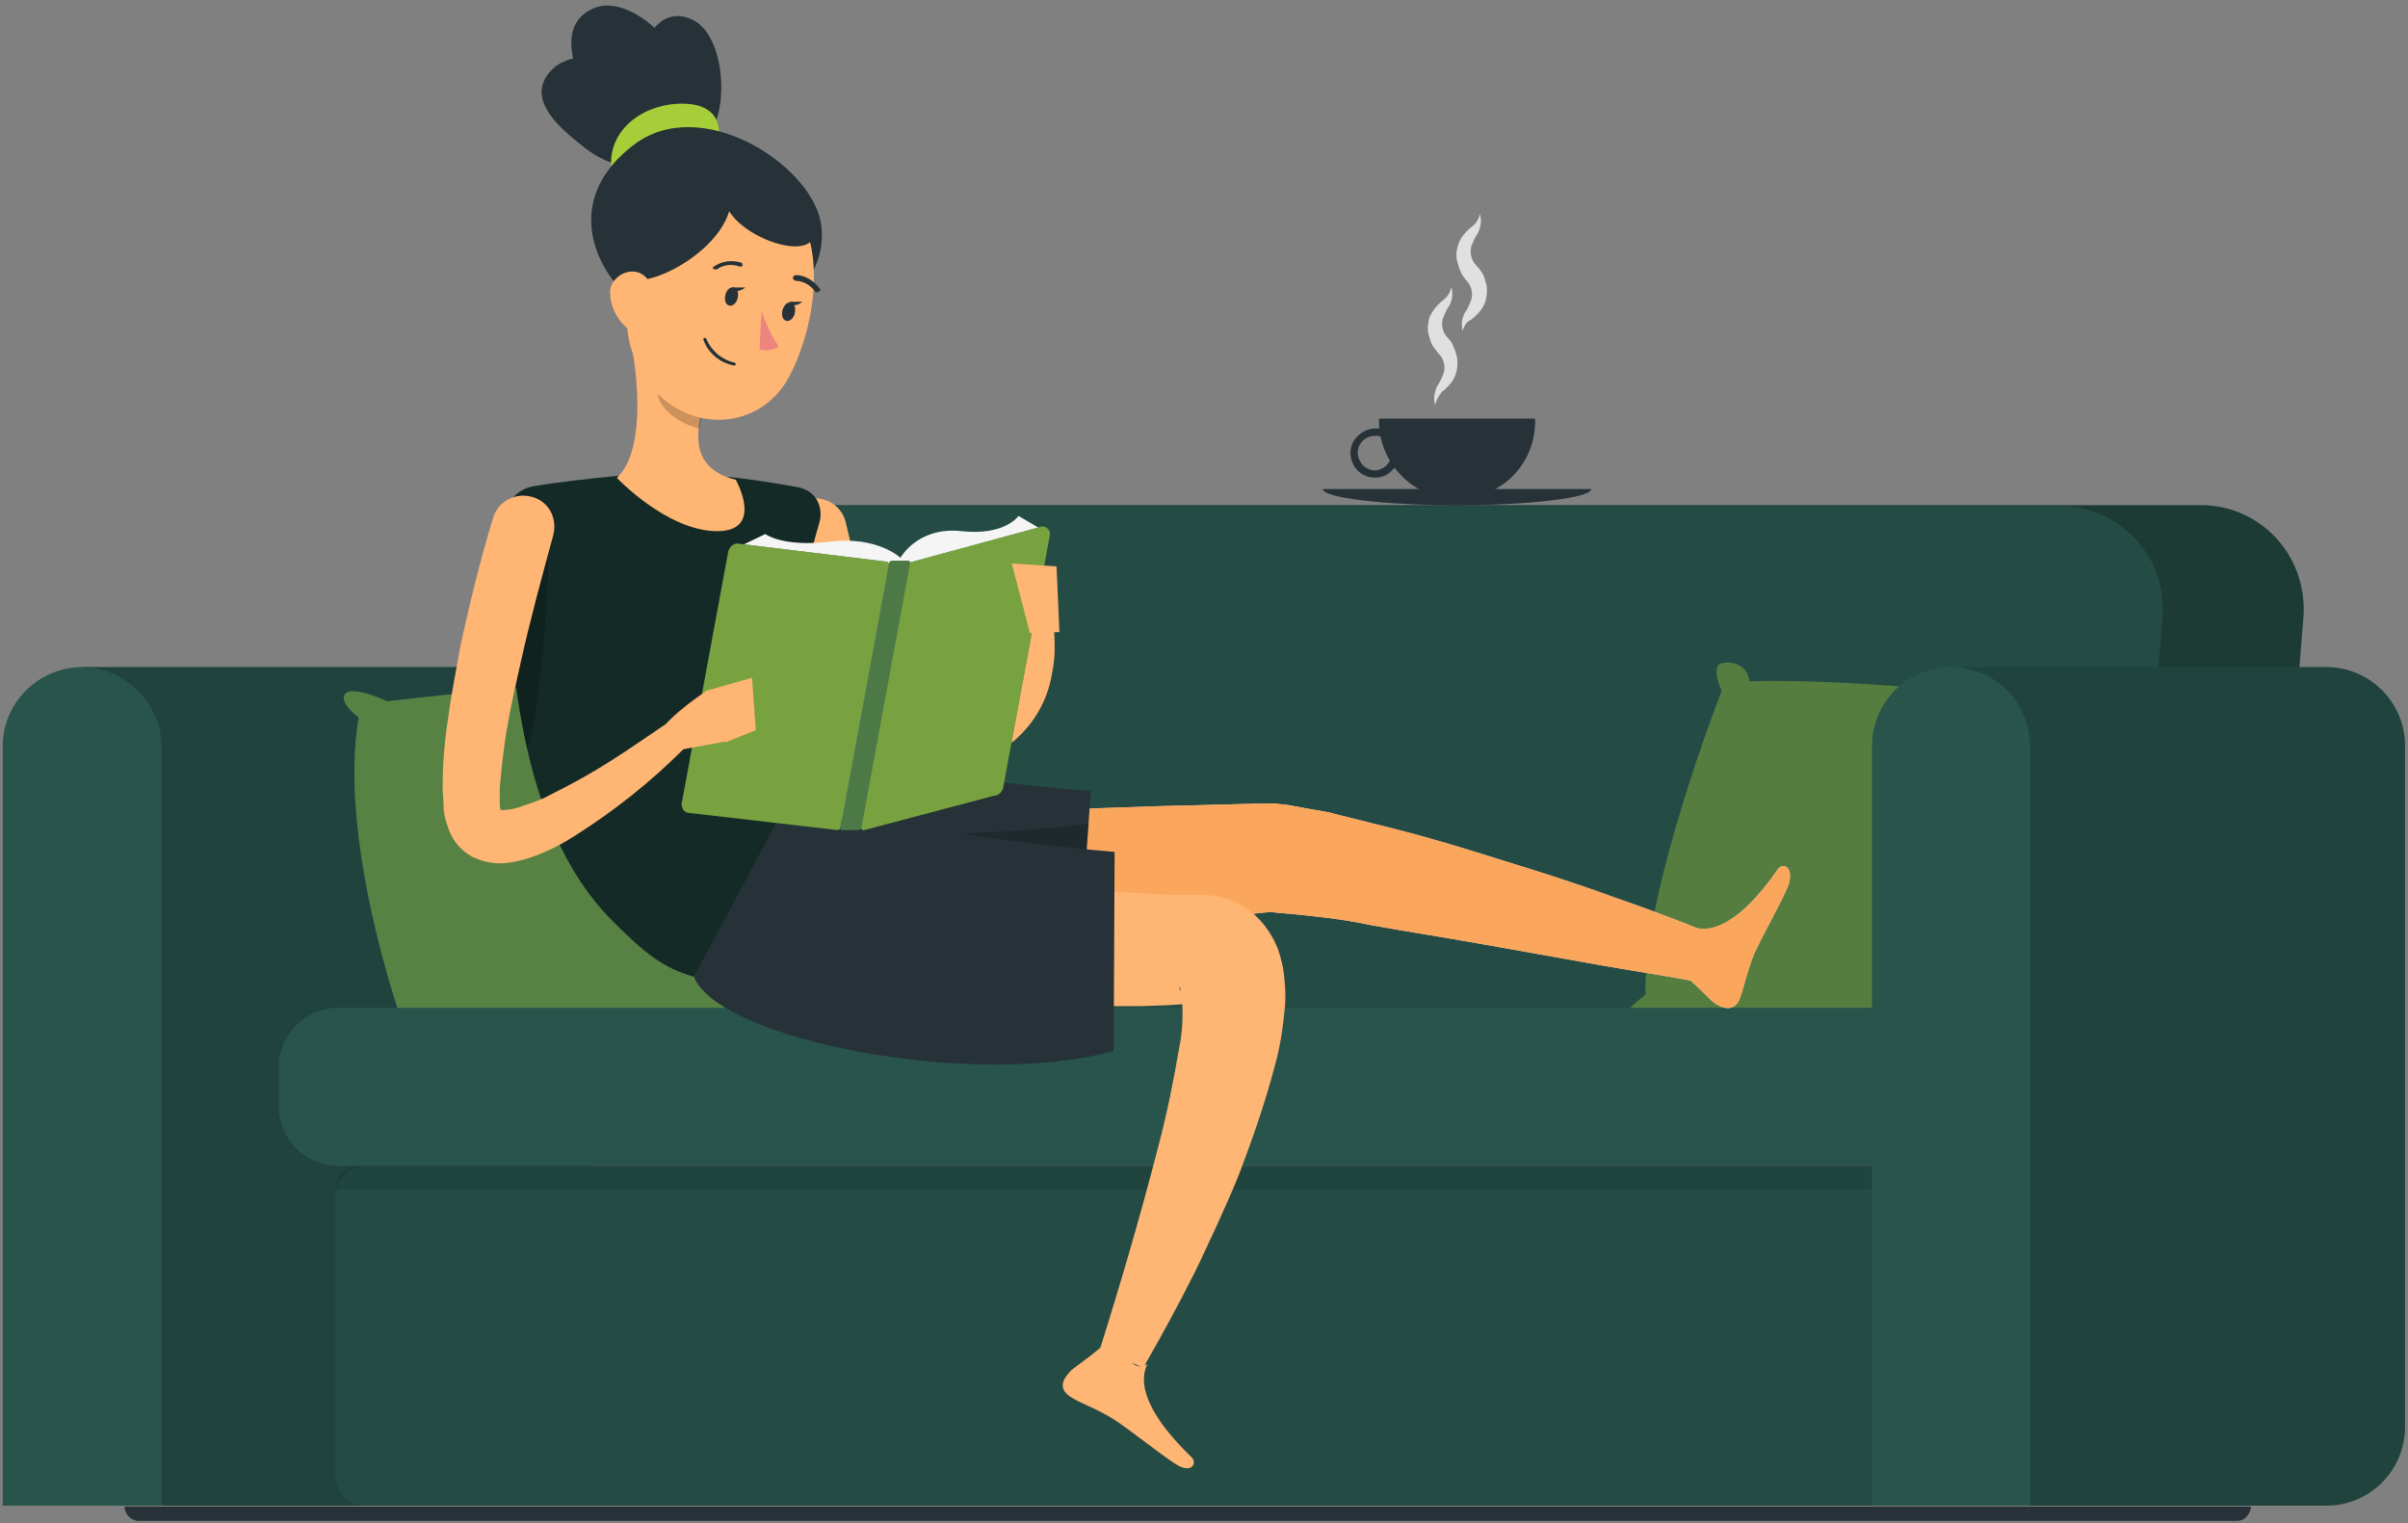 <?xml version="1.0" encoding="utf-8"?>
<!-- Generator: Adobe Illustrator 24.2.3, SVG Export Plug-In . SVG Version: 6.00 Build 0)  -->
<svg version="1.1" id="Layer_1" xmlns="http://www.w3.org/2000/svg" xmlns:xlink="http://www.w3.org/1999/xlink" x="0px" y="0px"
	 viewBox="0 0 253 160" enable-background="new 0 0 253 160" xml:space="preserve">
<rect x="0" y="0" width="253" height="160" fill="#808080" stroke="none"/>
<g transform="translate(.289)">
	<g transform="translate(0 22.077)">
		<path fill="#28544C" d="M53.6,136.1L53.6,136.1c4.6,0,8.3-3.7,8.4-8.3V56.3c0-4.6-3.8-8.3-8.4-8.3H8.4v88.1H53.6z"/>
		<path opacity="0.2" enable-background="new    " d="M53.6,136.1L53.6,136.1c4.6,0,8.3-3.7,8.4-8.3V56.3c0-4.6-3.8-8.3-8.4-8.3H8.4
			v88.1H53.6z"/>
		<path fill="#28544C" d="M8.4,48L8.4,48C3.8,48,0,51.7,0,56.3v79.8h16.7V56.3C16.6,51.8,12.9,48.1,8.4,48z M238.8,79.4l2.9-36.4
			c0.3-3.1-0.7-6.2-2.8-8.5c-2.1-2.3-5.1-3.6-8.2-3.5H82.9c-6.7,0.1-12.3,5.3-12.9,12L67,79.4c-0.2,2.1,0.5,4.2,1.9,5.7
			c1.4,1.5,3.4,2.4,5.5,2.4H230C234.6,87.5,238.3,84,238.8,79.4z"/>
		<path opacity="0.3" enable-background="new    " d="M238.8,79.4l2.9-36.4c0.3-3.1-0.7-6.2-2.8-8.5c-2.1-2.3-5.1-3.6-8.2-3.5H82.9
			c-6.7,0.1-12.3,5.3-12.9,12L67,79.4c-0.2,2.1,0.5,4.2,1.9,5.7c1.4,1.5,3.4,2.4,5.5,2.4H230C234.6,87.5,238.3,84,238.8,79.4z"/>
		<path fill="#28544C" d="M224,79.4l2.9-36.4c0.3-3.1-0.7-6.2-2.8-8.4c-2.1-2.3-5.1-3.6-8.2-3.5H68c-6.7,0.1-12.3,5.3-12.9,12
			l-2.9,36.4c-0.2,2.1,0.5,4.2,1.9,5.7c1.4,1.5,3.4,2.4,5.5,2.4h155.6C219.8,87.5,223.5,84,224,79.4z"/>
		<path opacity="0.1" enable-background="new    " d="M224,79.4l2.9-36.4c0.3-3.1-0.7-6.2-2.8-8.4c-2.1-2.3-5.1-3.6-8.2-3.5H68
			c-6.7,0.1-12.3,5.3-12.9,12l-2.9,36.4c-0.2,2.1,0.5,4.2,1.9,5.7c1.4,1.5,3.4,2.4,5.5,2.4h155.6C219.8,87.5,223.5,84,224,79.4z"/>
		<path fill="#28544C" d="M37.4,53.3c0,0-2.2-1.6-1.4-2.5s4.4,0.8,4.4,0.8s20.1-2.5,31.9-2.1c0.1-1.6,1.7-2.2,2.9-1.9s0,2.9,0,2.9
			s8.3,21.2,8,31.9c1.3,1.1,2.6,1.9,1.3,2.5c-0.9,0.3-1.8,0.1-2.6-0.5c0,0-26.7,3.9-37.6,1.9c-0.8,1.4-2.3,1.2-3.2,0.7
			c-0.9-0.4,0.6-2.5,0.6-2.5S35.2,65.9,37.4,53.3z"/>
		<path opacity="0.379" fill="#A6CE39" enable-background="new    " d="M37.4,53.3c0,0-2.2-1.6-1.4-2.5s4.4,0.8,4.4,0.8
			s20.1-2.5,31.9-2.1c0.1-1.6,1.7-2.2,2.9-1.9s0,2.9,0,2.9s8.3,21.2,8,31.9c1.3,1.1,2.6,1.9,1.3,2.5c-0.9,0.3-1.8,0.1-2.6-0.5
			c0,0-26.7,3.9-37.6,1.9c-0.8,1.4-2.3,1.2-3.2,0.7c-0.9-0.4,0.6-2.5,0.6-2.5S35.2,65.9,37.4,53.3z M218.3,53.3c0,0,2.2-1.6,1.4-2.5
			c-0.8-0.9-4.3,0.8-4.3,0.8s-20.1-2.5-31.9-2.1c-0.1-1.6-1.7-2.2-2.9-1.9s0,2.9,0,2.9s-8.3,21.2-8,31.9c-1.3,1.1-2.6,1.9-1.3,2.5
			c0.9,0.3,1.8,0.1,2.6-0.5c0,0,26.7,3.9,37.6,1.9c0.8,1.4,2.3,1.2,3.2,0.7c0.9-0.4-0.6-2.5-0.6-2.5S220.5,65.9,218.3,53.3z"/>
		<path fill="#28544C" d="M244.1,136.1L244.1,136.1c4.6,0,8.3-3.7,8.3-8.3V56.3c0-4.6-3.7-8.3-8.3-8.3h-39.4v88.1H244.1z"/>
		<path opacity="0.2" enable-background="new    " d="M244.1,136.1L244.1,136.1c4.6,0,8.3-3.7,8.3-8.3V56.3c0-4.6-3.7-8.3-8.3-8.3
			h-39.4v88.1H244.1z"/>
		<path fill="#28544C" d="M206.7,90v4.2c0,3.4-2.8,6.2-6.2,6.2H35.2c-3.4,0-6.2-2.8-6.2-6.2V90c0-3.4,2.8-6.2,6.2-6.2h165.2
			C203.9,83.7,206.7,86.5,206.7,90z"/>
		<path fill="#28544C" d="M206.7,103.7v29.1c0,1.8-1.5,3.3-3.3,3.3H38.2c-1.8,0-3.3-1.5-3.3-3.3v-29.1c0-1.8,1.5-3.3,3.3-3.3h165.2
			C205.2,100.4,206.7,101.9,206.7,103.7z"/>
		<path opacity="0.1" enable-background="new    " d="M206.7,103.7v29.1c0,1.8-1.5,3.3-3.3,3.3H38.2c-1.8,0-3.3-1.5-3.3-3.3v-29.1
			c0-1.8,1.5-3.3,3.3-3.3h165.2C205.2,100.4,206.7,101.9,206.7,103.7z"/>
		<path opacity="0.1" enable-background="new    " d="M204.1,100.4H37.4c-1.4,0-2.5,1.1-2.5,2.5h171.8c0-0.7-0.3-1.3-0.7-1.8
			C205.5,100.7,204.8,100.4,204.1,100.4z"/>
		<path fill="#28544C" d="M204.7,48L204.7,48c-4.6,0-8.3,3.7-8.3,8.3v79.8H213V56.3C213,51.7,209.3,48,204.7,48L204.7,48z"/>
		<path fill="#263238" d="M234.6,137.7H14.3c-0.8,0-1.5-0.7-1.5-1.5h223.4c0,0.4-0.2,0.8-0.5,1.1S235.1,137.7,234.6,137.7z
			 M138.7,29.3c0,0.9,6.3,1.7,14.1,1.7c7.8,0,14.1-0.8,14.1-1.7H138.7z"/>
		<path fill="#263238" d="M144.6,21.9c-0.1,3,1.5,5.8,4,7.3c2.6,1.5,5.8,1.5,8.4,0c2.6-1.5,4.1-4.3,4-7.3H144.6z"/>
		<path fill="#263238" d="M144.2,28.1c-1.1,0-2-0.6-2.4-1.6c-0.4-1-0.2-2.1,0.6-2.8c0.7-0.7,1.9-1,2.8-0.6c1,0.4,1.6,1.4,1.6,2.4
			c0,0.7-0.3,1.4-0.8,1.8C145.6,27.8,144.9,28.1,144.2,28.1L144.2,28.1z M144.2,23.7c-0.7,0-1.4,0.4-1.7,1.1c-0.3,0.7-0.1,1.4,0.4,2
			c0.5,0.5,1.3,0.7,1.9,0.4c0.7-0.3,1.1-0.9,1.1-1.7C146,24.5,145.2,23.7,144.2,23.7L144.2,23.7z"/>
		<path fill="#E0E0E0" d="M150.5,20.5c-0.2-0.7-0.1-1.3,0.2-2c0.3-0.4,0.5-0.9,0.7-1.4c0.1-0.4,0.1-0.7,0-1.1
			c-0.1-0.4-0.3-0.7-0.6-1c-0.2-0.3-0.4-0.5-0.6-0.8c-0.2-0.4-0.3-0.8-0.4-1.2c-0.1-0.4-0.1-0.8,0-1.2c0-0.4,0.2-0.8,0.4-1.1
			c0.3-0.5,0.7-0.9,1.2-1.3c0.4-0.3,0.7-0.8,0.8-1.3c0.2,0.7,0.1,1.3-0.2,1.9c-0.3,0.4-0.5,0.9-0.7,1.4c-0.1,0.4-0.1,0.7,0,1.1
			c0.1,0.4,0.3,0.7,0.6,1c0.2,0.2,0.4,0.5,0.5,0.8c0.2,0.4,0.3,0.8,0.4,1.2c0.1,0.8,0,1.6-0.4,2.3c-0.3,0.5-0.7,0.9-1.2,1.3
			C150.9,19.5,150.6,19.9,150.5,20.5L150.5,20.5z M153.4,12.7c-0.2-0.7-0.1-1.3,0.2-1.9c0.3-0.4,0.5-0.9,0.7-1.4
			c0.1-0.4,0.1-0.7,0-1.1c-0.1-0.4-0.3-0.7-0.6-1c-0.2-0.3-0.4-0.5-0.5-0.8c-0.2-0.4-0.3-0.8-0.4-1.2c-0.1-0.4-0.1-0.8,0-1.2
			c0.1-0.4,0.2-0.8,0.4-1.1c0.3-0.5,0.7-0.9,1.2-1.3c0.4-0.3,0.7-0.8,0.8-1.3c0.2,0.7,0.1,1.3-0.2,2c-0.3,0.4-0.5,0.9-0.7,1.4
			c-0.1,0.4-0.1,0.7,0,1.1c0.1,0.4,0.3,0.7,0.6,1c0.2,0.2,0.4,0.5,0.6,0.8c0.2,0.4,0.3,0.8,0.4,1.2c0.1,0.8,0,1.6-0.4,2.3
			c-0.3,0.5-0.7,0.9-1.2,1.3C153.8,11.7,153.5,12.2,153.4,12.7L153.4,12.7z"/>
	</g>
	<g transform="translate(45.619)">
		<path fill="#FFC3BD" d="M140.9,91.3c-4.3,6.2-7.2,6.5-8.5,6.2c-3-1.2-6-2.3-8.9-3.3c-3.8-1.4-7.6-2.6-11.5-3.8
			c-3.8-1.2-7.7-2.4-11.7-3.4c-2-0.5-4-1-6-1.5c-1-0.3-2.1-0.4-3.1-0.6c-0.5-0.1-1.1-0.2-1.6-0.3l-1.7-0.2h-0.1H87
			c-3.8,0.1-7.7,0.2-11.5,0.3l-5.8,0.2L64,85.1c-3.8,0.2-7.7,0.4-11.5,0.6c-3.8,0.2-7.7,0.5-11.5,0.8l0.8,12.7
			c3.8-0.1,7.7-0.3,11.5-0.6s7.7-0.5,11.5-0.8l5.8-0.4l5.8-0.5c3.7-0.3,7.5-0.7,11.2-1.1l0.8,0.1c0.4,0,0.9,0.1,1.3,0.1
			c0.9,0.1,1.8,0.2,2.8,0.3c1.9,0.2,3.8,0.5,5.7,0.9c3.9,0.7,7.8,1.3,11.7,2l11.8,2.1c3.3,0.6,6.7,1.1,10,1.7c0.9,0.8,2,1.9,2.3,2.2
			c1,0.8,2.2,1.1,2.8-0.1c0.5-1.2,0.7-2.6,1.6-4.9c0.6-1.4,2.8-5.3,3.6-7.2C142.6,91,141.4,90.6,140.9,91.3z"/>
		<path fill="#FAA75D" d="M140.9,91.3c-4.3,6.2-7.2,6.5-8.5,6.2c-3-1.2-6-2.3-8.9-3.3c-3.8-1.4-7.6-2.6-11.5-3.8
			c-3.8-1.2-7.7-2.4-11.7-3.4c-2-0.5-4-1-6-1.5c-1-0.3-2.1-0.4-3.1-0.6c-0.5-0.1-1.1-0.2-1.6-0.3l-1.7-0.2h-0.1H87
			c-3.8,0.1-7.7,0.2-11.5,0.3l-5.8,0.2L64,85.1c-3.8,0.2-7.7,0.4-11.5,0.6c-3.8,0.2-7.7,0.5-11.5,0.8l0.8,12.7
			c3.8-0.1,7.7-0.3,11.5-0.6s7.7-0.5,11.5-0.8l5.8-0.4l5.8-0.5c3.7-0.3,7.5-0.7,11.2-1.1l0.8,0.1c0.4,0,0.9,0.1,1.3,0.1
			c0.9,0.1,1.8,0.2,2.8,0.3c1.9,0.2,3.8,0.5,5.7,0.9c3.9,0.7,7.8,1.3,11.7,2l11.8,2.1c3.3,0.6,6.7,1.1,10,1.7c0.9,0.8,2,1.9,2.3,2.2
			c1,0.8,2.2,1.1,2.8-0.1c0.5-1.2,0.7-2.6,1.6-4.9c0.6-1.4,2.8-5.3,3.6-7.2C142.6,91,141.4,90.6,140.9,91.3z"/>
		<path fill="#FFB573" d="M43,55.1c0.2,0.8,0.4,1.7,0.6,2.5s0.4,1.7,0.7,2.5c0.5,1.7,1.1,3.3,1.7,4.9c0.6,1.6,1.4,3.1,2.2,4.5
			c0.8,1.3,1.7,2.5,2.8,3.4c0.9,0.8,2,1.3,3.1,1.3c0.6,0,1.2-0.1,1.8-0.2c0.6-0.2,1.1-0.4,1.6-0.8c1.1-0.8,2-1.9,2.6-3.2
			c0.3-0.7,0.6-1.5,0.8-2.3c0.2-0.8,0.4-1.6,0.6-2.4v-0.2c0.1-0.8,0.8-1.3,1.6-1.3c0.8,0,1.5,0.6,1.6,1.4c0.2,1,0.2,2.1,0.2,3.1
			c0,1.1-0.2,2.1-0.4,3.1c-0.5,2.3-1.7,4.4-3.4,6c-0.9,0.9-2,1.5-3.2,2c-1.2,0.5-2.4,0.7-3.7,0.8c-1.3,0-2.6-0.2-3.8-0.6
			c-1.2-0.4-2.3-1-3.2-1.8c-1.7-1.4-3.2-3-4.4-4.9c-1.1-1.7-2-3.5-2.8-5.4c-0.8-1.8-1.4-3.7-2-5.6c-0.3-0.9-0.5-1.9-0.8-2.8
			c-0.2-0.9-0.4-1.9-0.6-2.9c-0.3-1.8,0.8-3.5,2.6-3.8C41,52.1,42.7,53.3,43,55.1L43,55.1z M38.9,90.7c7.2,0.8,14.6,1.5,21.8,2.2
			c3.6,0.3,7.2,0.6,10.8,0.8c1.8,0.1,3.6,0.2,5.3,0.3l2.6,0h1c0.6,0,1.2,0.1,1.8,0.2c1.4,0.3,2.7,1,3.7,1.9c0.9,0.8,1.7,1.9,2.2,3
			c0.4,0.8,0.6,1.7,0.8,2.6c0.2,1.3,0.3,2.7,0.2,4c-0.2,2.2-0.5,4.3-1.1,6.4c-1,3.8-2.3,7.5-3.7,11.2c-0.7,1.8-1.5,3.5-2.3,5.3
			c-0.8,1.7-1.6,3.5-2.4,5.1c-1.7,3.4-3.5,6.7-5.4,10l-4.5-2.1c2.2-7,4.3-14.2,6.1-21.2c0.9-3.4,1.6-6.9,2.2-10.4
			c0.3-1.5,0.4-3.1,0.3-4.7c0-0.5-0.1-1-0.2-1.5c-0.1-0.1-0.1-0.2-0.1,0c0.1,0.3,0.3,0.6,0.6,0.8c0.4,0.3,0.8,0.6,1.2,0.7
			c0.1,0,0.3,0.1,0.4,0.1l0,0h-0.4l-3,0.2l-2.9,0.1c-1,0-1.9,0-2.9,0c-3.8,0-7.6-0.1-11.4-0.3c-7.6-0.4-15-1.1-22.6-2.3L38.9,90.7z"
			/>
		<path fill="#FFB573" d="M66.7,143.9c0.5-0.4,2.8-2,3.6-2.9c0.7-0.9,2.6,2.1,2.8,2.2c0.8,0.8,1.6-0.1,1.5,0.2
			c-0.5,1.1-1.2,4,4.7,9.7c0.6,0.6,0,1.8-1.7,0.7s-5.2-3.9-6.5-4.7c-2.1-1.3-3.4-1.6-4.6-2.4C65.2,145.8,65.8,144.8,66.7,143.9z"/>
		<path fill="#28544C" d="M10.1,51.1c-1.7,0.3-2.9,1.7-2.9,3.4C7.5,67.2,8,86.2,18.4,96.7c3.5,3.5,5.4,5,8.6,5.9
			c5.2-7.7,9.6-15.9,13.1-24.6c-1.7-0.8-2.8-3.8-2.8-6.5c0-6.1,1.8-12.9,2.9-16.7c0.2-0.8,0.1-1.6-0.3-2.3c-0.4-0.7-1.1-1.1-1.9-1.3
			c-1.7-0.3-4-0.7-6.5-1c-4.2-0.4-8.4-0.4-12.6-0.2C16,50.3,13,50.6,10.1,51.1z"/>
		<path opacity="0.5" enable-background="new    " d="M10.1,51.1c-1.7,0.3-2.9,1.7-2.9,3.4C7.5,67.2,8,86.2,18.4,96.7
			c3.5,3.5,5.4,5,8.6,5.9c5.2-7.7,9.6-15.9,13.1-24.6c-1.7-0.8-2.8-3.8-2.8-6.5c0-6.1,1.8-12.9,2.9-16.7c0.2-0.8,0.1-1.6-0.3-2.3
			c-0.4-0.7-1.1-1.1-1.9-1.3c-1.7-0.3-4-0.7-6.5-1c-4.2-0.4-8.4-0.4-12.6-0.2C16,50.3,13,50.6,10.1,51.1z"/>
		<path opacity="0.2" enable-background="new    " d="M7.3,57.9c0.2,6.4,0.6,13.8,2.2,20.9c2.1-8,2.3-22.2,2.3-22.2L7.3,57.9z"/>
		<path fill="#263238" d="M40.1,78.1c0,0,9.6,3.6,28.6,5l-1.3,18.4c-9.9,6.2-35.4,3-37.8-3.5L40.1,78.1z"/>
		<path opacity="0.2" enable-background="new    " d="M50.2,87.8l18,2.2l0.3-3.5C64.4,87.3,50.2,87.8,50.2,87.8z"/>
		<path fill="#263238" d="M37,83.9c11.2,2.8,22.7,4.6,34.2,5.6l-0.1,20.9c-14.7,4.1-41.6-1.2-44.1-7.8L37,83.9z"/>
		<path fill="#FFB573" d="M12.2,56.3c-1.2,4.4-2.4,8.8-3.4,13.3c-0.5,2.2-1,4.4-1.4,6.7c-0.4,2.2-0.6,4.3-0.8,6.5c0,0.5,0,1,0,1.5
			c0,0.3,0,0.5,0.1,0.8c0,0.1-0.1,0-0.2-0.1c-0.1-0.1,0,0.1,0.3,0.1c0.8,0,1.7-0.2,2.4-0.5c1-0.3,2-0.7,2.9-1.2c2-1,4-2.1,5.9-3.3
			c1.9-1.2,3.8-2.5,5.7-3.8l0,0c0.7-0.5,1.7-0.4,2.2,0.3c0.5,0.7,0.5,1.6-0.1,2.2c-3.4,3.4-7.2,6.4-11.3,9c-1.1,0.7-2.2,1.3-3.4,1.8
			c-1.4,0.6-2.8,1-4.3,1.1c-1.1,0-2.1-0.2-3.1-0.7c-1.1-0.6-1.9-1.5-2.4-2.7c-0.3-0.8-0.6-1.7-0.6-2.6c0-0.7-0.1-1.3-0.1-2
			c0-2.5,0.2-4.9,0.6-7.4c0.3-2.4,0.8-4.7,1.2-7.1c1-4.7,2.1-9.2,3.5-13.8c0.5-1.7,2.3-2.7,4.1-2.2S12.7,54.5,12.2,56.3L12.2,56.3z"
			/>
		<path fill="#263238" d="M15.5,15.5c-2-1.6-6.6-5-3.4-8.2S24.5,7,25.5,10.1C27.9,17.4,20.6,19.6,15.5,15.5z"/>
		<path fill="#263238" d="M15.6,10c-0.9-2.4-3.2-7.3,0.8-9.1s10.1,4.6,9.6,8C24.7,16.7,18,15.9,15.6,10z"/>
		<path fill="#263238" d="M20.6,7.6c0.8-2.3,2.3-7.2,6.1-5.6s4,10.4,1.6,12.2C22.6,18.7,18.6,13.3,20.6,7.6z"/>
		<path fill="#A6CE39" d="M23.8,21c-2.2,0.8-5.3,0.4-5.5-3.6c-0.2-4,3.7-6.7,7.9-6.5C32.4,11.2,29.4,19.1,23.8,21z"/>
		<path fill="#FFB573" d="M20.4,36c0.8,4.1,1.4,11.5-1.5,14.2c0,0,5.2,5.5,10.4,5.6s2.1-5.4,2.1-5.4c-4.5-1.1-4.3-4.5-3.5-7.6
			L20.4,36z"/>
		<path fill="#263238" d="M19.7,30.8c-3.6-3.5-6-10.3,1-15.6s18.3,1.9,19.6,8C42,31.8,28.7,39.8,19.7,30.8z"/>
		<path opacity="0.2" enable-background="new    " d="M23.5,38.8l4.5,4c-0.2,0.7-0.3,1.5-0.4,2.2c-1.7-0.3-4.3-1.9-4.4-3.7
			C23.1,40.4,23.3,39.6,23.5,38.8z"/>
		<path fill="#FFB573" d="M21.1,25.7c-1.3,6.7-1.9,9.4,0.5,13.6c3.7,6.3,12.1,6.4,15.4,0.3c2.9-5.5,4.5-15.5-1.3-19.7
			c-2.6-1.9-5.9-2.4-8.9-1.2S21.6,22.6,21.1,25.7z"/>
		<path fill="#263238" d="M19,28.3c0.9,3.3,10.2-1,11.7-6.1c2.1,3.3,9.5,5.4,8.9,1.8c-0.6-3.6-5.3-8.5-11.1-7.5
			C22.8,17.6,17.5,22.5,19,28.3z"/>
		<path fill="#FFB573" d="M18.2,31c0.1,1.3,0.7,2.5,1.7,3.4c1.3,1.1,2.7,0.1,3-1.5c0.2-1.5-0.2-3.8-1.8-4.3c-0.7-0.2-1.5,0-2.1,0.5
			S18.1,30.3,18.2,31z"/>
		<path fill="#263238" d="M30.3,31c-0.1,0.5,0,1,0.4,1.1c0.4,0.1,0.8-0.3,0.9-0.8c0.1-0.5,0-1-0.4-1.1C30.8,30.1,30.4,30.5,30.3,31z
			 M36.3,32.6c-0.1,0.5,0,1,0.4,1.1s0.8-0.3,0.9-0.8c0.1-0.5,0-1-0.4-1.1C36.8,31.7,36.5,32,36.3,32.6z"/>
		<path fill="#263238" d="M37,31.7l1.4,0C38.4,31.7,37.5,32.5,37,31.7z"/>
		<path fill="#ED847E" d="M34.1,32.6c0.4,1.3,1,2.6,1.8,3.8c-0.6,0.4-1.3,0.5-2,0.3L34.1,32.6z"/>
		<path fill="#263238" d="M31.2,38.4c0.1,0,0.1,0,0.2-0.1c0-0.1,0-0.1-0.1-0.2c-1.4-0.3-2.5-1.3-3-2.5c0,0,0-0.1-0.1-0.1
			c0,0-0.1,0-0.1,0c-0.1,0-0.1,0.1-0.1,0.2C28.5,37.1,29.7,38.1,31.2,38.4L31.2,38.4z M29.2,28.3c0.1,0,0.1,0,0.2,0
			c0.7-0.5,1.6-0.6,2.4-0.3c0.1,0,0.1,0,0.2,0c0.1,0,0.1-0.1,0.1-0.1c0-0.1,0-0.3-0.1-0.3c-1-0.3-2-0.2-2.9,0.4
			c-0.1,0-0.1,0.1-0.1,0.2c0,0.1,0,0.1,0,0.2C29,28.2,29.1,28.2,29.2,28.3L29.2,28.3z M39.9,30.7c0.1,0,0.2,0,0.3-0.1
			c0.1-0.1,0.1-0.2,0-0.3c-0.6-0.8-1.5-1.4-2.5-1.4c-0.1,0-0.3,0.1-0.3,0.3c0,0.1,0,0.1,0.1,0.2c0.1,0,0.1,0.1,0.2,0.1
			c0.8,0,1.6,0.5,2.1,1.2C39.8,30.7,39.8,30.7,39.9,30.7L39.9,30.7z M31,30.2l1.4,0C32.4,30.2,31.5,31,31,30.2z"/>
		<path fill="#F5F5F5" d="M48.7,58.6c0,0-2.4-2.3-7.4-1.7s-6.8-0.8-6.8-0.8l-2.9,1.4l-4.9,26.9l16.9,1.8L48.7,58.6z M48.7,58.6
			c0,0,1.8-3.3,6.4-2.8c4.6,0.5,6-1.6,6-1.6l2.4,1.4l-4.9,26.9l-14.9,3.6L48.7,58.6z"/>
		<path fill="#28544C" d="M42.1,87.2l-15.6-1.8c-0.2,0-0.4-0.1-0.6-0.3c-0.1-0.2-0.2-0.4-0.2-0.6l4.9-26.5c0.1-0.5,0.5-0.9,1-0.9
			L47.2,59c0.1,0,0.2,0,0.2,0.1c0.1,0.1,0.1,0.1,0.1,0.2l-5.1,27.6C42.4,87.1,42.2,87.2,42.1,87.2z"/>
		<path opacity="0.642" fill="#A6CE39" enable-background="new    " d="M42.1,87.2l-15.6-1.8c-0.2,0-0.4-0.1-0.6-0.3
			c-0.1-0.2-0.2-0.4-0.2-0.6l4.9-26.5c0.1-0.5,0.5-0.9,1-0.9L47.2,59c0.1,0,0.2,0,0.2,0.1c0.1,0.1,0.1,0.1,0.1,0.2l-5.1,27.6
			C42.4,87.1,42.2,87.2,42.1,87.2z"/>
		<path fill="#28544C" d="M44.9,87.2l13.6-3.6c0.5,0,0.9-0.4,1-0.9l4.9-26.5c0-0.2,0-0.5-0.2-0.6c-0.1-0.2-0.4-0.3-0.6-0.3L50,59
			c-0.2,0-0.3,0.1-0.4,0.3l-5.1,27.6c0,0.1,0,0.2,0.1,0.2S44.8,87.3,44.9,87.2z"/>
		<path opacity="0.642" fill="#A6CE39" enable-background="new    " d="M44.9,87.2l13.6-3.6c0.5,0,0.9-0.4,1-0.9l4.9-26.5
			c0-0.2,0-0.5-0.2-0.6c-0.1-0.2-0.4-0.3-0.6-0.3L50,59c-0.2,0-0.3,0.1-0.4,0.3l-5.1,27.6c0,0.1,0,0.2,0.1,0.2S44.8,87.3,44.9,87.2z
			"/>
		<path fill="#28544C" d="M44.2,87.2h-1.6c-0.1,0-0.1,0-0.2-0.1s-0.1-0.1,0-0.2l5.1-27.7c0-0.2,0.2-0.3,0.4-0.3h1.6
			c0.1,0,0.1,0,0.2,0.1c0,0.1,0.1,0.1,0,0.2l-5.1,27.7C44.6,87.1,44.4,87.2,44.2,87.2L44.2,87.2z"/>
		<path opacity="0.3" fill="#A6CE39" enable-background="new    " d="M44.2,87.2h-1.6c-0.1,0-0.1,0-0.2-0.1s-0.1-0.1,0-0.2l5.1-27.7
			c0-0.2,0.2-0.3,0.4-0.3h1.6c0.1,0,0.1,0,0.2,0.1c0,0.1,0.1,0.1,0,0.2l-5.1,27.7C44.6,87.1,44.4,87.2,44.2,87.2L44.2,87.2z"/>
		<path fill="#FFB573" d="M24.3,79l6-1.1l-2-5.3c0,0-3.9,2.5-5.2,4.7L24.3,79z"/>
		<polygon fill="#FFB573" points="33.5,76.7 33.1,71.2 28.2,72.6 30.3,78 		"/>
		<polygon fill="#FFB573" points="65.4,66.4 65.1,59.5 60.4,59.2 62.3,66.5 		"/>
	</g>
</g>
</svg>
